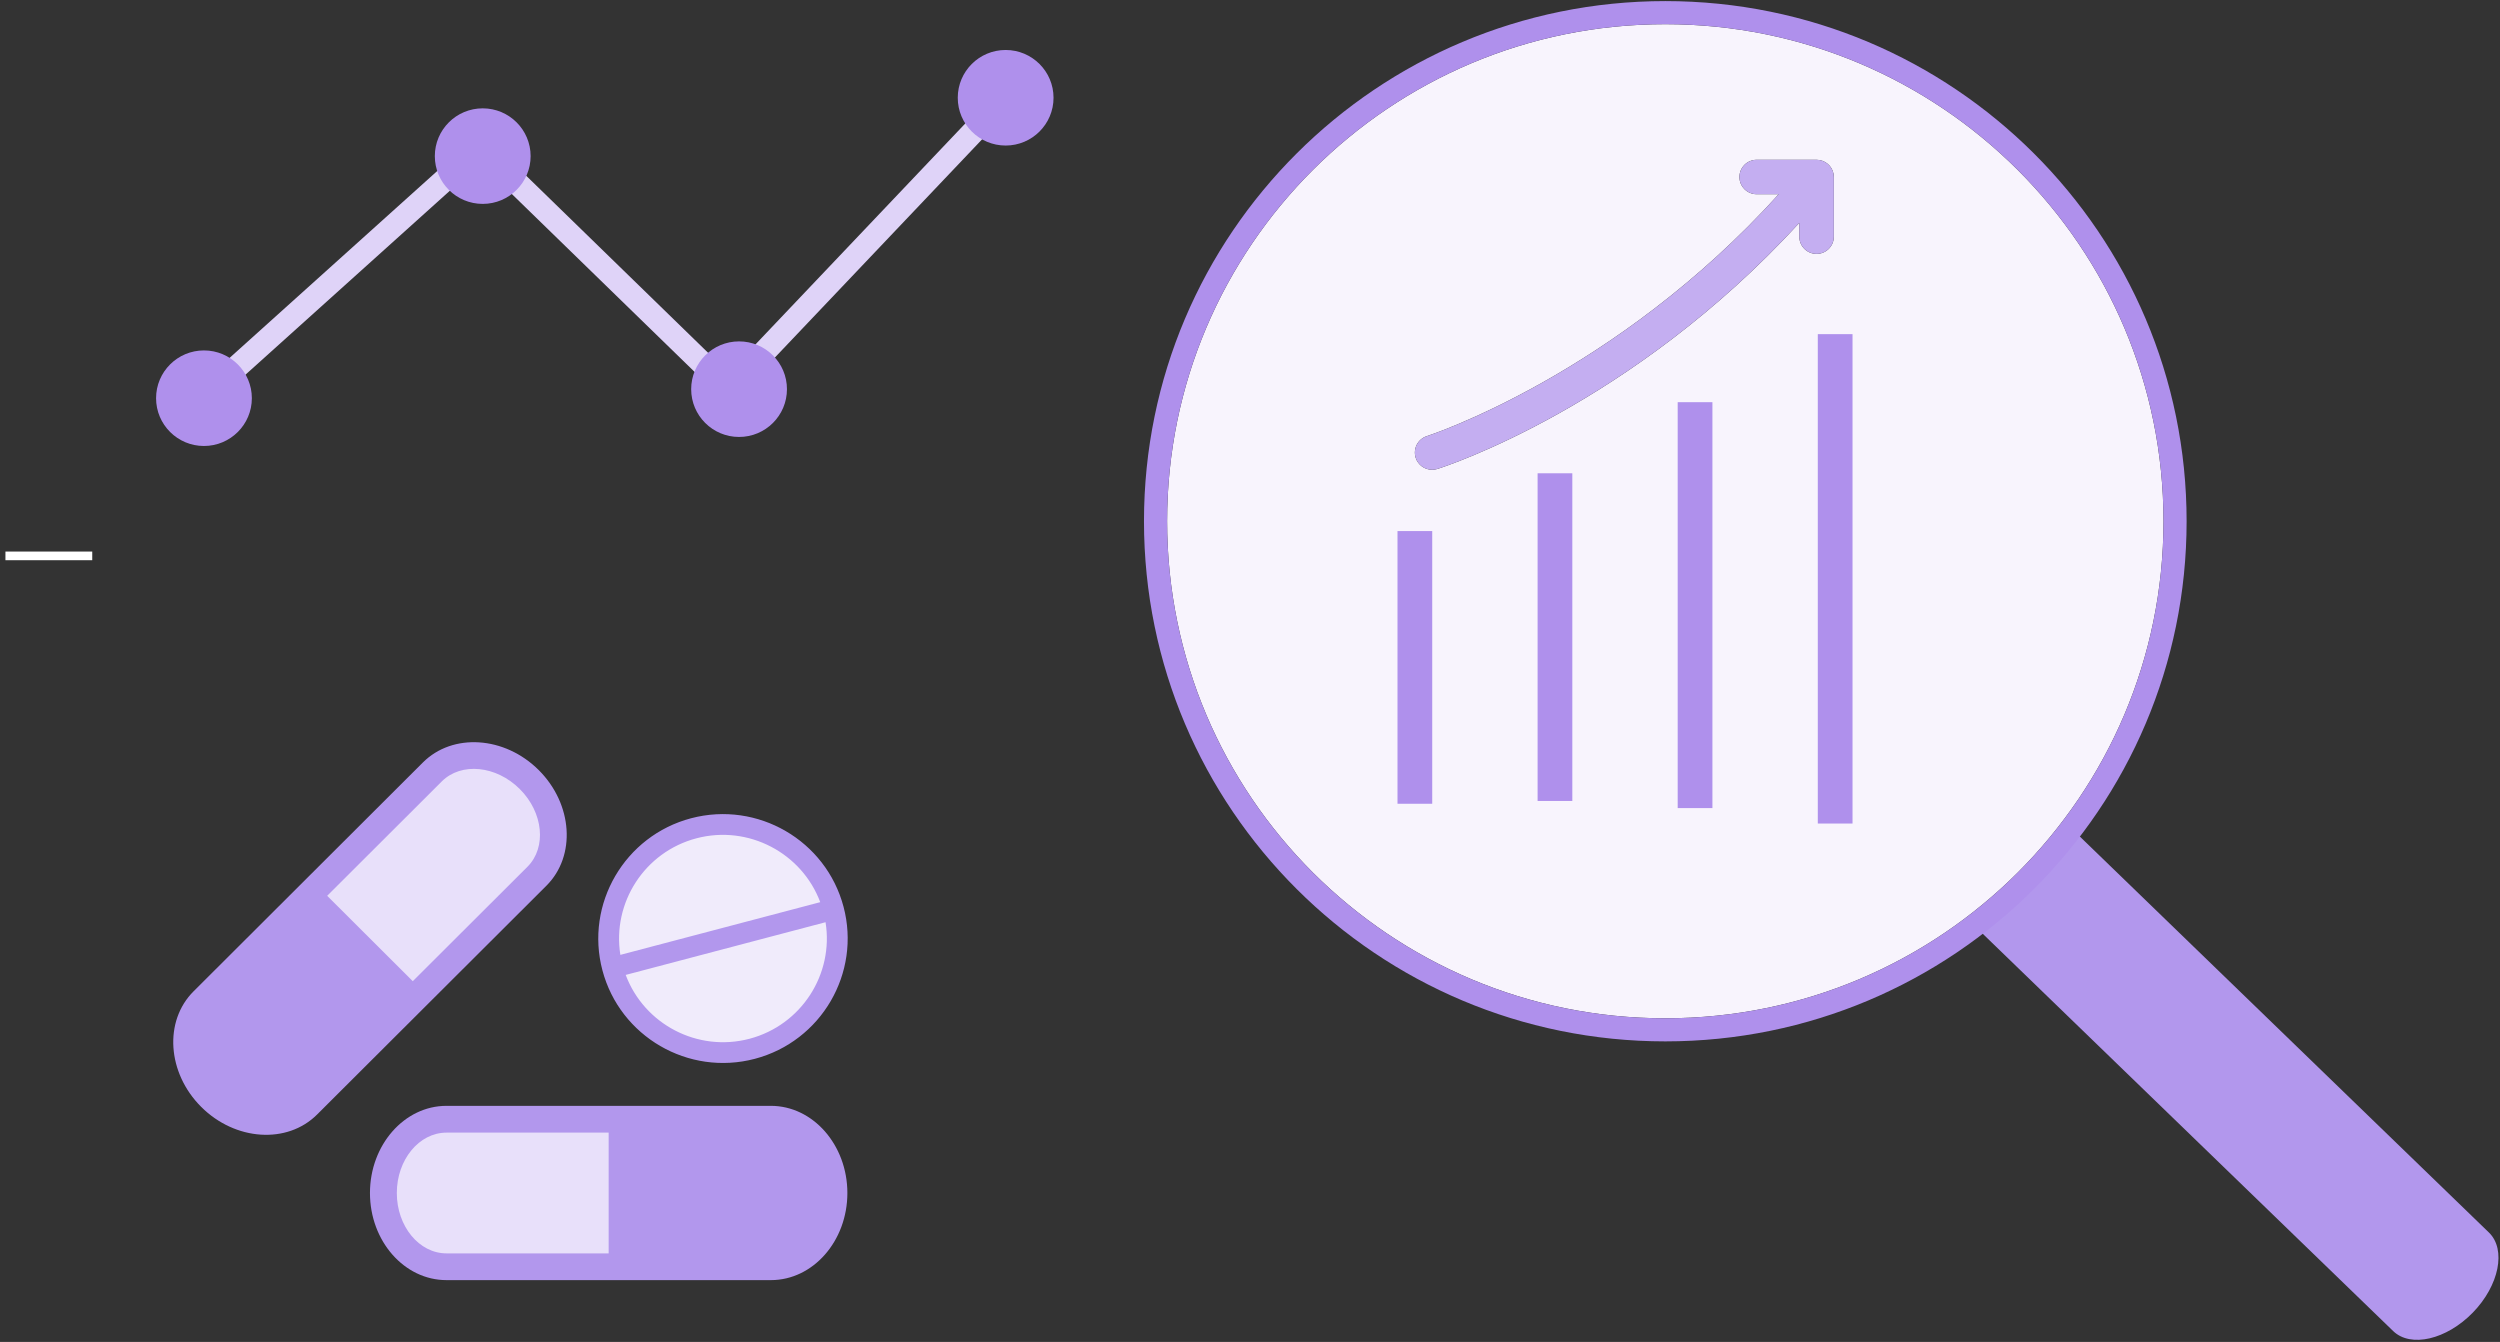 <?xml version="1.0" encoding="UTF-8" standalone="no"?>
<svg width="272px" height="146px" viewBox="0 0 272 146" version="1.1" xmlns="http://www.w3.org/2000/svg" xmlns:xlink="http://www.w3.org/1999/xlink" xmlns:sketch="http://www.bohemiancoding.com/sketch/ns">
    <rect x="0" y="0" width="272" height="146" fill="#333333" stroke="none"/>
    <!-- Generator: Sketch 3.3 (11970) - http://www.bohemiancoding.com/sketch -->
    <title>topic-icon-3</title>
    <desc>Created with Sketch.</desc>
    <defs></defs>
    <g id="Page-1" stroke="none" stroke-width="1" fill="none" fill-rule="evenodd" sketch:type="MSPage">
        <g id="biolink_landingpage-2" sketch:type="MSArtboardGroup" transform="translate(-985, -2968)">
            <g id="topic-icon-3" sketch:type="MSLayerGroup" transform="translate(985, 2968)">
                <path d="M78.638,89.543 C71.894,89.543 66.425,94.998 66.425,101.729 C66.425,108.46 71.894,113.915 78.638,113.915 C85.384,113.915 90.853,108.46 90.853,101.729 C90.853,94.998 85.384,89.543 78.638,89.543" id="Fill-1" fill="#F0EBFB" sketch:type="MSShapeGroup"></path>
                <path d="M52.191,82.529 C50.215,82.529 48.238,83.276 46.739,84.773 L35.014,96.471 C32.014,99.462 32.014,104.36 35.014,107.353 C36.513,108.85 38.492,109.598 40.469,109.598 C42.445,109.598 44.422,108.85 45.921,107.353 L57.646,95.656 C60.645,92.663 60.645,87.765 57.646,84.773 C56.147,83.276 54.17,82.529 52.191,82.529" id="Fill-2" fill="#E8E0FA" sketch:type="MSShapeGroup"></path>
                <path d="M49.792,122.014 C45.588,122.014 42.125,125.425 42.081,129.629 C42.037,133.86 45.469,137.36 49.712,137.405 L66.291,137.579 L66.372,137.579 C70.578,137.579 74.042,134.171 74.085,129.964 C74.13,125.731 70.696,122.232 66.454,122.188 L49.874,122.015 C49.848,122.014 49.82,122.014 49.792,122.014" id="Fill-3" fill="#E8E0FA" sketch:type="MSShapeGroup"></path>
                <path d="M225.978,90.717 L270.797,134.1 C272.7,135.942 271.911,139.861 269.045,142.809 C266.178,145.756 262.277,146.661 260.375,144.818 L215.557,101.435 L225.978,90.717" id="Fill-4" fill="#B297ED" sketch:type="MSShapeGroup"></path>
                <path d="M191.128,21.132 C190.09,21.132 189.249,20.292 189.249,19.257 C189.249,18.223 190.09,17.384 191.128,17.384 L197.643,17.384 L197.905,17.408 L198.01,17.421 C198.874,17.595 199.521,18.351 199.521,19.257 L199.521,25.749 C199.521,26.784 198.678,27.623 197.643,27.623 C196.606,27.623 195.764,26.784 195.764,25.749 L195.764,24.25 C177.499,44.172 157.295,50.738 156.382,51.023 C156.195,51.081 156.008,51.112 155.821,51.112 C155.021,51.112 154.278,50.599 154.024,49.802 C153.714,48.817 154.259,47.762 155.249,47.447 C155.468,47.379 175.779,40.752 193.522,21.132 L191.128,21.132 M181.185,2.632 C166.213,2.633 152.671,8.684 142.858,18.473 C133.048,28.263 126.985,41.773 126.984,56.712 C126.985,71.648 133.048,85.159 142.858,94.951 C152.671,104.738 166.213,110.789 181.185,110.79 C196.156,110.789 209.698,104.738 219.51,94.951 C229.321,85.159 235.385,71.648 235.387,56.712 C235.385,41.773 229.321,28.263 219.51,18.473 C209.698,8.684 196.156,2.633 181.185,2.632" id="Fill-5" fill="#F8F4FD" sketch:type="MSShapeGroup"></path>
                <path d="M181.185,1.376 L181.185,0.119 C149.859,0.121 124.466,25.456 124.465,56.712 C124.466,87.965 149.859,113.301 181.185,113.303 C212.51,113.301 237.903,87.965 237.903,56.712 C237.903,25.456 212.51,0.121 181.185,0.119 L181.185,2.632 C196.156,2.633 209.698,8.684 219.51,18.473 C229.321,28.263 235.385,41.773 235.387,56.712 C235.385,71.648 229.321,85.159 219.51,94.951 C209.698,104.738 196.156,110.789 181.185,110.79 C166.213,110.789 152.671,104.738 142.858,94.951 C133.048,85.159 126.985,71.648 126.984,56.712 C126.985,41.773 133.048,28.263 142.858,18.473 C152.671,8.684 166.213,2.633 181.185,2.632 L181.185,1.376" id="Fill-6" fill="#AF90EC" sketch:type="MSShapeGroup"></path>
                <path d="M108.5,9.771 L108.499,9.771 L79.269,40.553 L52.325,14.326 L22.232,41.41 L23.92,43.276 L52.257,17.771 L79.34,44.131 L110.327,11.5 L108.5,9.771" id="Fill-7" fill="#DFD3F8" sketch:type="MSShapeGroup"></path>
                <path d="M27.401,43.324 C27.401,46.194 25.068,48.523 22.191,48.523 C19.313,48.523 16.981,46.194 16.981,43.324 C16.981,40.453 19.313,38.126 22.191,38.126 C25.068,38.126 27.401,40.453 27.401,43.324" id="Fill-8" fill="#AF90EC" sketch:type="MSShapeGroup"></path>
                <path d="M57.731,16.985 C57.731,19.858 55.397,22.184 52.52,22.184 C49.643,22.184 47.309,19.858 47.309,16.985 C47.309,14.115 49.643,11.788 52.52,11.788 C55.397,11.788 57.731,14.115 57.731,16.985" id="Fill-9" fill="#AF90EC" sketch:type="MSShapeGroup"></path>
                <path d="M85.621,42.342 C85.621,45.213 83.289,47.541 80.411,47.541 C77.534,47.541 75.2,45.213 75.2,42.342 C75.2,39.471 77.534,37.143 80.411,37.143 C83.289,37.143 85.621,39.471 85.621,42.342" id="Fill-10" fill="#AF90EC" sketch:type="MSShapeGroup"></path>
                <path d="M114.624,10.636 C114.624,13.508 112.291,15.835 109.415,15.835 C106.536,15.835 104.204,13.508 104.204,10.636 C104.204,7.765 106.536,5.438 109.415,5.438 C112.291,5.438 114.624,7.765 114.624,10.636" id="Fill-11" fill="#AF90EC" sketch:type="MSShapeGroup"></path>
                <path d="M43.174,129.798 C43.174,126.179 45.598,123.23 48.576,123.23 L66.222,123.23 L66.222,136.367 L48.576,136.367 C45.598,136.367 43.174,133.419 43.174,129.798 L43.174,129.798 Z M83.867,120.316 L48.576,120.316 C43.99,120.316 40.252,124.571 40.252,129.798 C40.252,135.028 43.983,139.277 48.576,139.277 L83.872,139.277 C88.464,139.277 92.195,135.023 92.195,129.798 C92.19,124.571 88.458,120.316 83.867,120.316 L83.867,120.316 Z" id="Fill-12" fill="#B297ED" sketch:type="MSShapeGroup"></path>
                <path d="M56.552,85.847 C59.118,88.407 59.491,92.204 57.387,94.304 L44.909,106.753 L35.597,97.464 L48.073,85.012 C50.184,82.913 53.984,83.286 56.552,85.847 L56.552,85.847 Z M34.495,121.264 L59.451,96.364 C62.697,93.126 62.323,87.486 58.616,83.786 C54.914,80.094 49.261,79.715 46.016,82.952 L21.059,107.857 C17.813,111.094 18.187,116.737 21.895,120.434 C25.597,124.128 31.251,124.501 34.495,121.264 L34.495,121.264 Z" id="Fill-13" fill="#B297ED" sketch:type="MSShapeGroup"></path>
                <path d="M81.546,113.018 C75.887,114.509 70.082,111.429 68.076,106.071 L89.82,100.337 C90.731,105.983 87.205,111.521 81.546,113.018 L81.546,113.018 Z M75.77,91.208 C81.422,89.718 87.235,92.797 89.241,98.155 L67.495,103.889 C66.59,98.237 70.116,92.699 75.77,91.208 L75.77,91.208 Z M75.194,89.025 C67.962,90.934 63.632,98.356 65.543,105.571 C67.456,112.787 74.894,117.109 82.126,115.2 C89.358,113.292 93.69,105.87 91.777,98.655 C89.865,91.434 82.426,87.118 75.194,89.025 L75.194,89.025 Z" id="Fill-14" fill="#B297ED" sketch:type="MSShapeGroup"></path>
                <path d="M197.643,17.384 L191.128,17.384 C190.09,17.384 189.249,18.223 189.249,19.257 C189.249,20.292 190.09,21.132 191.128,21.132 L193.522,21.132 C175.779,40.752 155.468,47.379 155.249,47.447 C154.259,47.762 153.714,48.817 154.024,49.802 C154.278,50.599 155.021,51.112 155.821,51.112 C156.008,51.112 156.195,51.081 156.382,51.023 C157.295,50.738 177.499,44.172 195.764,24.25 L195.764,25.749 C195.764,26.784 196.606,27.623 197.643,27.623 C198.678,27.623 199.521,26.784 199.521,25.749 L199.521,19.257 C199.521,18.351 198.874,17.595 198.01,17.421 L197.905,17.408 L197.643,17.384" id="Fill-15" fill="#C4AEF1" sketch:type="MSShapeGroup"></path>
                <path d="M152.048,57.78 L155.826,57.78 L155.826,87.449 L152.048,87.449 L152.048,57.78 Z" id="Fill-16" fill="#AF90EC" sketch:type="MSShapeGroup"></path>
                <path d="M167.291,51.493 L171.069,51.493 L171.069,87.145 L167.291,87.145 L167.291,51.493 Z" id="Fill-17" fill="#AF90EC" sketch:type="MSShapeGroup"></path>
                <path d="M182.533,43.757 L186.311,43.757 L186.311,87.92 L182.533,87.92 L182.533,43.757 Z" id="Fill-18" fill="#AF90EC" sketch:type="MSShapeGroup"></path>
                <path d="M197.777,36.354 L201.555,36.354 L201.555,89.601 L197.777,89.601 L197.777,36.354 Z" id="Fill-19" fill="#AF90EC" sketch:type="MSShapeGroup"></path>
                <path d="M0.592,60.48 L10.036,60.48" id="Fill-20" fill="#000000" sketch:type="MSShapeGroup"></path>
                <path d="M0.592,60.009 L10.036,60.009 L10.036,60.951 L0.592,60.951 L0.592,60.009 Z" id="Fill-21" fill="#FFFFFF" sketch:type="MSShapeGroup"></path>
            </g>
        </g>
    </g>
</svg>